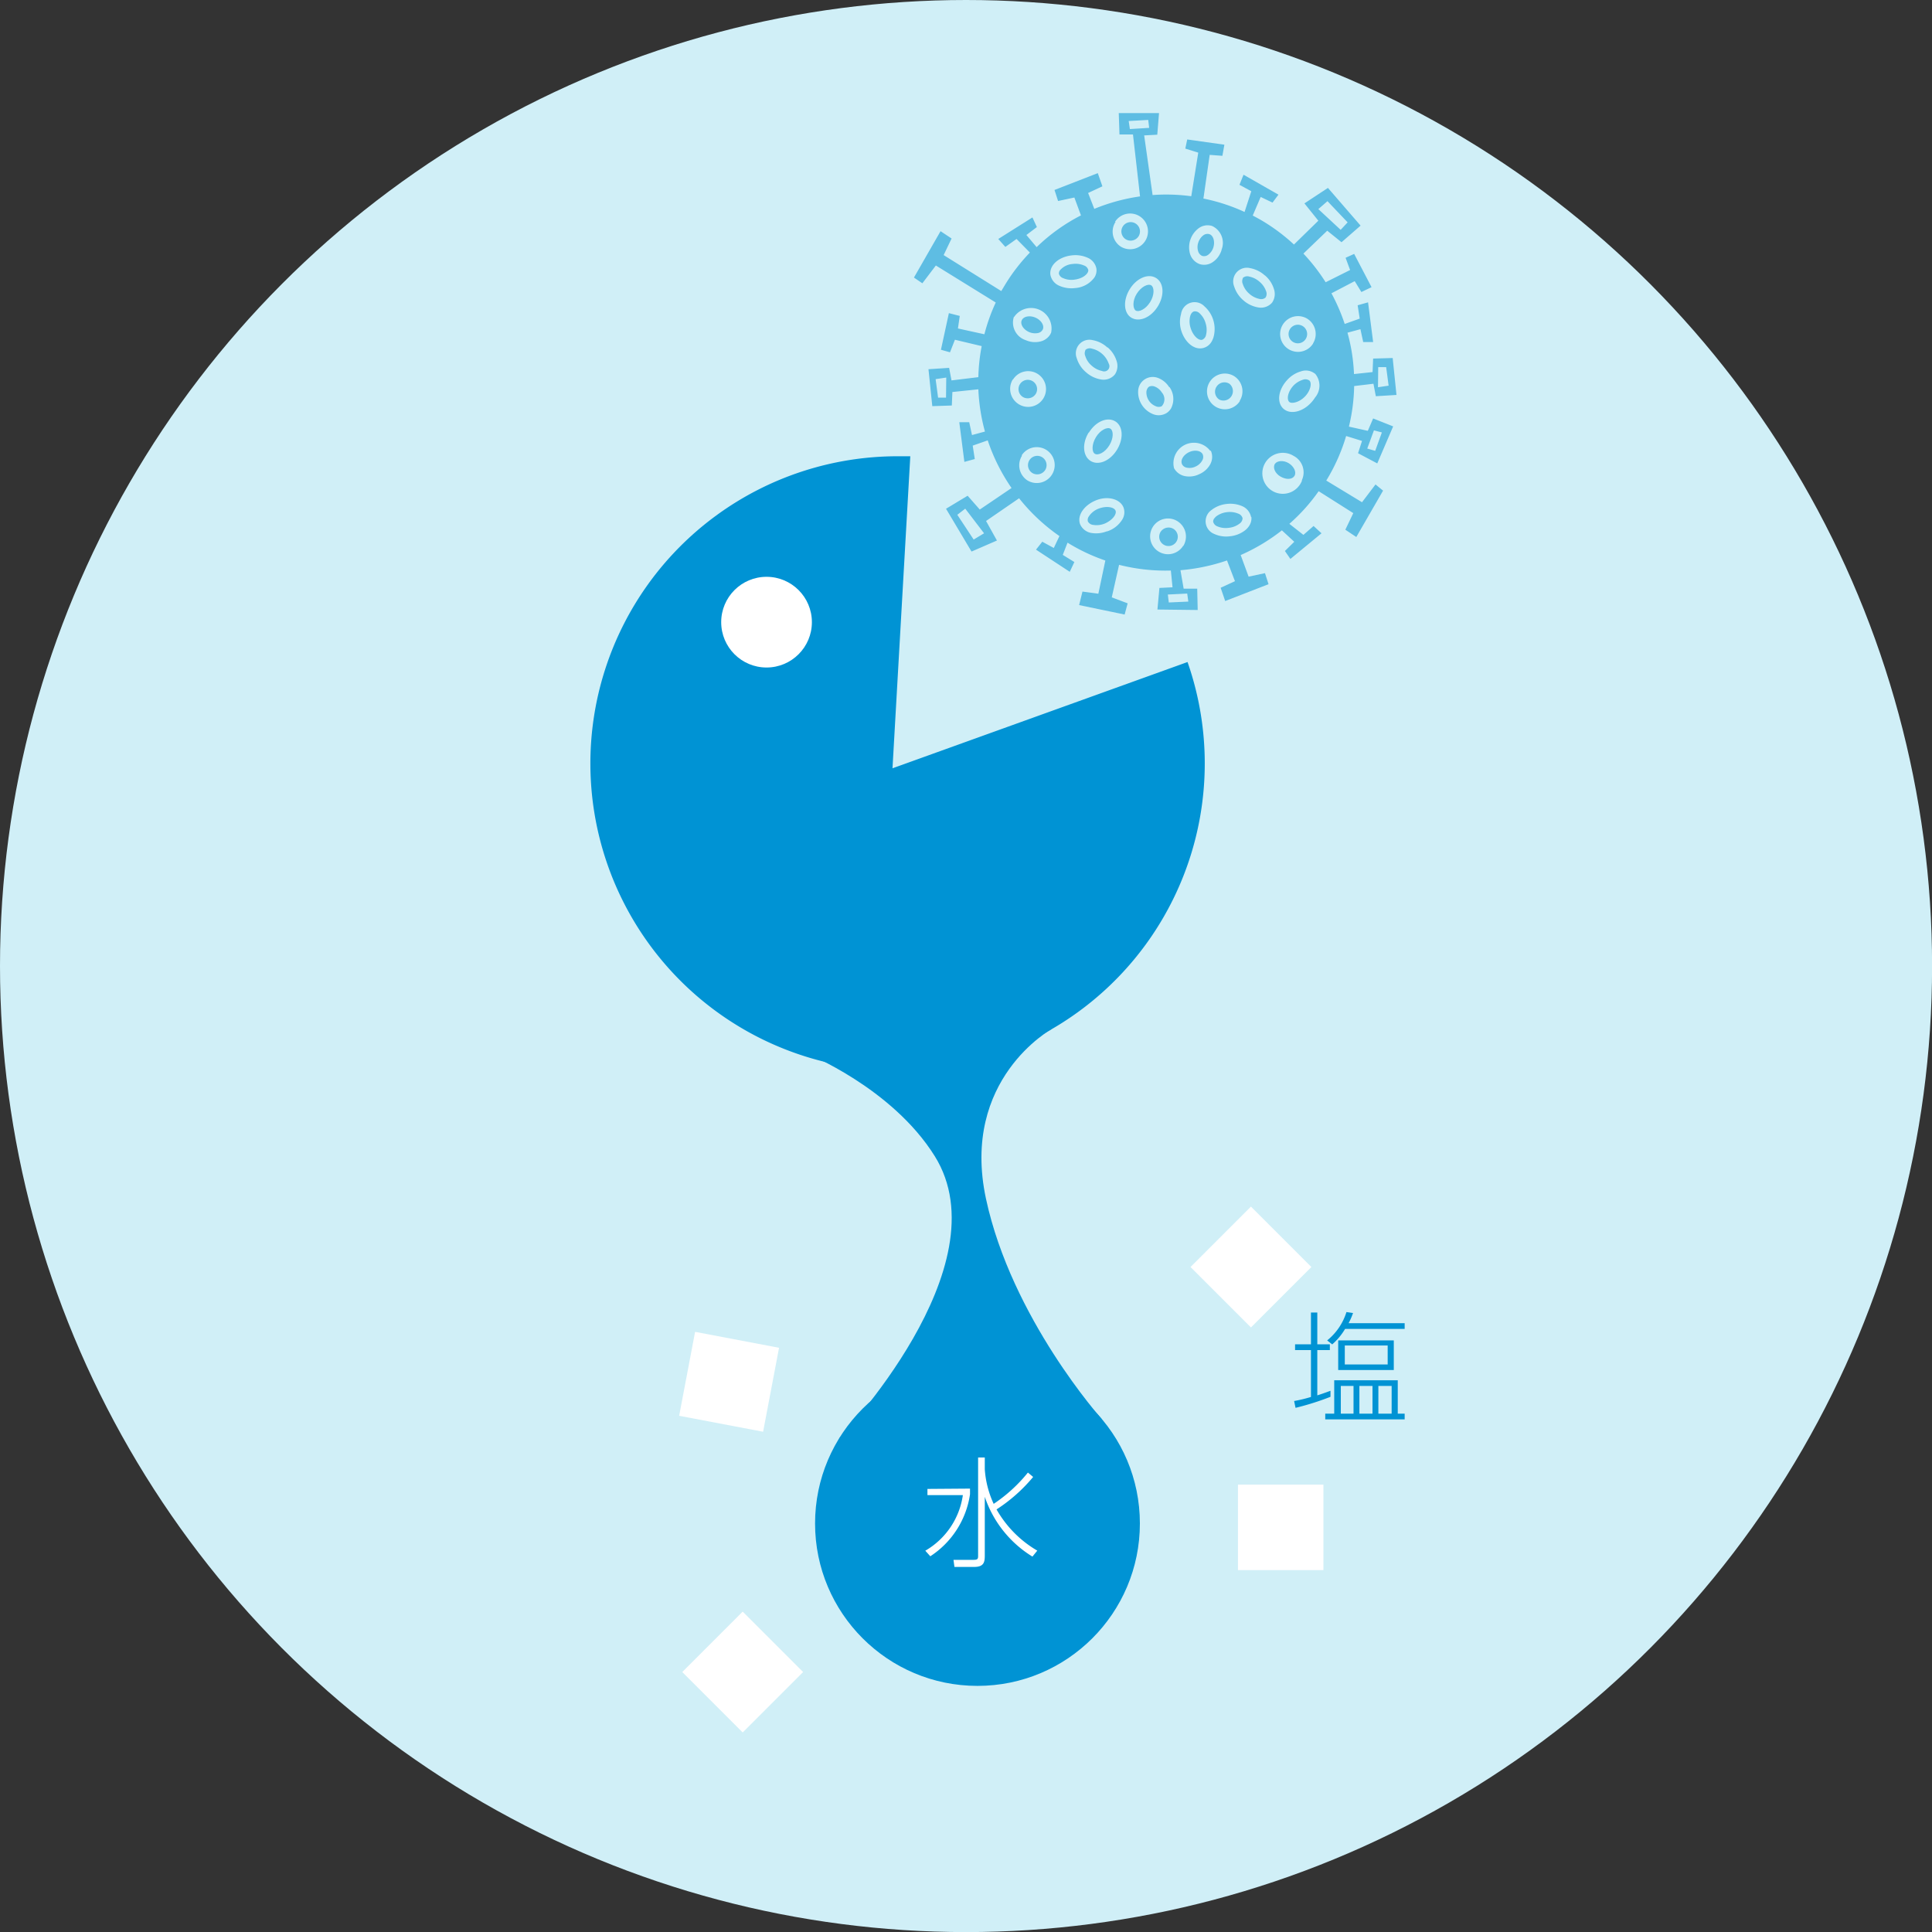 <svg xmlns="http://www.w3.org/2000/svg" viewBox="0 0 243.27 243.27"><rect x="0" y="0" width="243.27" height="243.27" fill="#333333" stroke="none"/><defs><style>.cls-1{fill:#d0eff7;}.cls-2{opacity:0.55;}.cls-3{fill:#0093d4;}.cls-4{fill:#fff;}</style></defs><g id="レイヤー_2" data-name="レイヤー 2"><g id="レイヤー_1-2" data-name="レイヤー 1"><circle class="cls-1" cx="121.64" cy="121.64" r="121.64"/><g class="cls-2"><path class="cls-3" d="M154.49,64.49a2.73,2.73,0,0,0-1.36.54,1.83,1.83,0,0,0-.27.3.62.62,0,0,0-.1.38.85.85,0,0,0,.53.57,2.69,2.69,0,0,0,1.44.18,2.65,2.65,0,0,0,1.35-.53.85.85,0,0,0,.38-.68h0a.83.83,0,0,0-.53-.57A2.8,2.8,0,0,0,154.49,64.49Z"/><path class="cls-3" d="M136.66,44.07l0,.06a.85.85,0,0,0,0,.71,2.57,2.57,0,0,0,.81,1.21,2.75,2.75,0,0,0,1.29.66.66.66,0,0,0,.84-.94,2.93,2.93,0,0,0-2.11-1.87A.84.84,0,0,0,136.66,44.07Z"/><path class="cls-3" d="M146.12,67a1.17,1.17,0,1,0,1.63-.41A1.2,1.2,0,0,0,146.12,67Z"/><path class="cls-3" d="M130.43,49.58a1.17,1.17,0,1,0-1.63.41A1.2,1.2,0,0,0,130.43,49.58Z"/><path class="cls-3" d="M130.72,41.93a.87.87,0,0,0,.59-.46c.21-.5-.22-1.17-.94-1.48s-1.51-.15-1.72.35.22,1.17.95,1.48A1.91,1.91,0,0,0,130.72,41.93Z"/><path class="cls-3" d="M139.68,56.08c.56-.91.53-1.86.14-2.1s-1.27.15-1.82,1.06-.54,1.86-.14,2.1S139.12,57,139.68,56.08Z"/><path class="cls-3" d="M143,39.1c.4.24,1.26-.16,1.82-1.06s.53-1.86.14-2.11-1.27.16-1.83,1.06S142.64,38.85,143,39.1Z"/><path class="cls-3" d="M150,39.49a1.64,1.64,0,0,0-.14.33,2.68,2.68,0,0,0,.05,1.45c.3,1,1,1.64,1.47,1.51a.83.83,0,0,0,.48-.61,2.71,2.71,0,0,0-.05-1.46,2.68,2.68,0,0,0-.74-1.24.82.82,0,0,0-.73-.26A.65.65,0,0,0,150,39.49Z"/><path class="cls-3" d="M144.7,48.68h0a.73.73,0,0,0-.21.22,1,1,0,0,0-.14.45,1.87,1.87,0,0,0,.31,1.09,1.85,1.85,0,0,0,.87.71.88.88,0,0,0,.75,0,1.3,1.3,0,0,0,0-1.75,1.82,1.82,0,0,0-.87-.72A.91.91,0,0,0,144.7,48.68Z"/><path class="cls-3" d="M135.3,35.21c1.06-.13,1.78-.75,1.73-1.22a.82.82,0,0,0-.53-.56,2.68,2.68,0,0,0-1.44-.19,2.3,2.3,0,0,0-1.63.84.7.7,0,0,0-.1.38.82.82,0,0,0,.53.56A2.6,2.6,0,0,0,135.3,35.21Z"/><path class="cls-3" d="M143.38,29.73a1.17,1.17,0,1,0-1.63.4A1.19,1.19,0,0,0,143.38,29.73Z"/><path class="cls-3" d="M149.71,56.94c-.7.34-1.11,1-.87,1.52a.84.84,0,0,0,.61.43,1.72,1.72,0,0,0,1.12-.16,1.76,1.76,0,0,0,.82-.77.85.85,0,0,0,.05-.75C151.21,56.73,150.42,56.6,149.71,56.94Z"/><path class="cls-3" d="M160.53,58.41c-.29.46,0,1.19.71,1.6s1.46.38,1.75-.08-.05-1.19-.71-1.6S160.81,58,160.53,58.41Z"/><path class="cls-3" d="M131.62,59.16a1.17,1.17,0,1,0-1.63.4A1.19,1.19,0,0,0,131.62,59.16Z"/><path class="cls-3" d="M153.18,48.69a1.17,1.17,0,0,0,.36,1.63,1.19,1.19,0,0,0,1.26-2A1.18,1.18,0,0,0,153.18,48.69Z"/><path class="cls-3" d="M162.86,48.56a3,3,0,0,0-.35.46c-.41.66-.45,1.33-.17,1.59s1.27.07,2-.71.86-1.73.51-2a.87.87,0,0,0-.77-.09A2.81,2.81,0,0,0,162.86,48.56Z"/><path class="cls-3" d="M162.41,41.47a1.17,1.17,0,1,0,1.62-.41A1.17,1.17,0,0,0,162.41,41.47Z"/><path class="cls-3" d="M140.47,64.31c-.16-.44-1.09-.65-2.09-.28a2.55,2.55,0,0,0-1.28,1,.74.74,0,0,0-.12.62.83.83,0,0,0,.64.44,2.76,2.76,0,0,0,1.45-.15C140.07,65.52,140.63,64.75,140.47,64.31Z"/><path class="cls-3" d="M164.25,25.61,166,27.79l-3.07,3a23.79,23.79,0,0,0-3.68-2.8c-.5-.31-1-.58-1.51-.85l1-2.34,1.49.71.75-1L156.58,22l-.51,1.27,1.49.81-.85,2.61A23.41,23.41,0,0,0,151.53,25l.79-5.5,1.6.12.25-1.4-4.68-.66-.24,1.15,1.63.51L150,24.71a23.35,23.35,0,0,0-4.87-.15l-1.06-7.51,1.65-.09.22-2.72h-5.07l.09,2.69h1.7l.89,7.8a24,24,0,0,0-5.76,1.57l-.78-2,1.8-.84-.58-1.66-5.45,2.12.45,1.39,2.05-.44.83,2.25a23.19,23.19,0,0,0-5.58,4l-1.29-1.53,1.32-1L130,27.38l-4.3,2.71.89,1,1.41-1,1.68,1.71a23.55,23.55,0,0,0-3,3.85q-.31.51-.6,1l-7.26-4.53,1-2.09-1.39-.92-3.35,5.84,1.06.72,1.7-2.24,7.54,4.66a23.38,23.38,0,0,0-1.43,4l-3.33-.73.23-1.58-1.37-.35-1,4.61,1.14.32.62-1.58,3.37.8a23.49,23.49,0,0,0-.42,3.91l-3.38.41-.3-1.58-2.6.17.48,4.65,2.46-.08.07-1.7,3.27-.34a23.88,23.88,0,0,0,.83,5.32l-1.63.44-.35-1.62-1.25,0,.64,5,1.31-.36-.26-1.69,1.89-.66a23.92,23.92,0,0,0,3,6l-4,2.71-1.53-1.74-2.72,1.64,3.21,5.39,3.2-1.39-1.37-2.46,4.16-2.86a23.78,23.78,0,0,0,5.08,4.76L132.69,69l-1.45-.79-.79,1L134.7,72l.58-1.23-1.46-.9.6-1.54h0a23.44,23.44,0,0,0,4.76,2.25l-.88,4.18-2-.27-.42,1.7,5.73,1.19.38-1.41-2-.75.92-4.1a23.68,23.68,0,0,0,6.52.72l.21,2.11-1.65.08-.25,2.72,5.07.06-.06-2.69-1.71,0-.4-2.32a24.36,24.36,0,0,0,5.86-1.23l1,2.61-1.8.83.57,1.67,5.46-2.12-.45-1.39-2.06.44-1-2.72a23.89,23.89,0,0,0,5.19-3.11l1.56,1.44-1.18,1.16.69,1,3.92-3.23-1-.92-1.28,1.12-1.77-1.39a23,23,0,0,0,3.69-4.11l4.36,2.76-1,2.09,1.38.92,3.37-5.84L173.2,61l-1.7,2.24L167,60.51a23.51,23.51,0,0,0,2.5-5.61l2,.62L171,57.07l2.42,1.28,2-4.66-2.52-1-.67,1.56-2.38-.53a23.39,23.39,0,0,0,.66-5.11l2.43-.29.3,1.57,2.6-.16-.48-4.65-2.46.07-.07,1.7-2.34.25a22.91,22.91,0,0,0-.82-5.21l1.63-.44.35,1.62,1.25,0-.64-5-1.31.37.26,1.68-1.89.67a23.93,23.93,0,0,0-1.67-3.86l2.93-1.53.84,1.37,1.28-.61-2.19-4.19-1.08.49L170,34l-3.08,1.54a23.59,23.59,0,0,0-2.8-3.61l3-2.88,1.8,1.45,2.4-2.09-4.11-4.75ZM142.12,15.24l2.46-.14.12,1-2.43.15Zm-23,34.83-1,0-.31-2.33,1.34-.2Zm4.79,17.08-1.31.79-2.06-3.12,1-.77Zm25.72,8.6-2.46.11-.12-1,2.44-.12Zm-21-18.39a2.26,2.26,0,1,1,.72,3.12A2.27,2.27,0,0,1,128.7,57.36Zm10.74,9.54a3.67,3.67,0,0,1-2.05.19A1.88,1.88,0,0,1,136,66c-.4-1.09.5-2.39,2-3s3.08-.16,3.48.93a1.75,1.75,0,0,1-.22,1.57A3.53,3.53,0,0,1,139.44,66.9Zm9.6,1.84a2.25,2.25,0,1,1-.72-3.12A2.28,2.28,0,0,1,149,68.74Zm24.57-22.51,1,0,.31,2.33-1.34.2Zm-33.14-18.3a2.25,2.25,0,1,1,.72,3.12A2.25,2.25,0,0,1,140.47,27.93ZM145.56,35c1,.61,1.09,2.19.22,3.59s-2.32,2-3.31,1.42-1.08-2.19-.22-3.59S144.57,34.4,145.56,35Zm6.17,3.64a3.77,3.77,0,0,1,1.07,1.76,3.81,3.81,0,0,1,0,2.06,2.64,2.64,0,0,1-.26.59,1.68,1.68,0,0,1-1,.76c-1.12.32-2.35-.66-2.82-2.24a3.72,3.72,0,0,1,0-2.06,1.72,1.72,0,0,1,3-.87Zm-19.47-4.06c-.14-1.15,1-2.22,2.66-2.42a3.79,3.79,0,0,1,2,.28,1.86,1.86,0,0,1,1.14,1.41,1.66,1.66,0,0,1-.25,1.08,3.29,3.29,0,0,1-2.41,1.34,3.8,3.8,0,0,1-2-.28A1.88,1.88,0,0,1,132.26,34.59Zm15,14.16a2.58,2.58,0,0,1,.18,2.71,1.78,1.78,0,0,1-.52.54,1.9,1.9,0,0,1-1.7.17,3,3,0,0,1-1.91-2.9,1.84,1.84,0,0,1,2.53-1.66A2.85,2.85,0,0,1,147.22,48.75Zm-7.79-5a3.67,3.67,0,0,1,1.13,1.72,1.93,1.93,0,0,1-.15,1.58,1,1,0,0,1-.15.2,1.85,1.85,0,0,1-1.73.53,3.76,3.76,0,0,1-1.85-.92,3.7,3.7,0,0,1-1.13-1.72,1.71,1.71,0,0,1,2-2.3A3.67,3.67,0,0,1,139.43,43.75Zm-11.77-3.84h0a2.58,2.58,0,0,1,4.65,2l-.12.23A2,2,0,0,1,131,43a2.88,2.88,0,0,1-1.82-.16A2.33,2.33,0,0,1,127.66,39.91Zm-.14,7.88a2.25,2.25,0,1,1,.72,3.12A2.27,2.27,0,0,1,127.52,47.79Zm9.56,6.68c.86-1.4,2.31-2,3.3-1.41s1.09,2.18.22,3.59-2.32,2-3.3,1.41S136.21,55.88,137.08,54.47Zm20.45,10.64a1.69,1.69,0,0,1-.26,1.08,2.21,2.21,0,0,1-.5.57,3.69,3.69,0,0,1-1.9.77,3.61,3.61,0,0,1-2-.28,1.72,1.72,0,0,1-.39-3,3.73,3.73,0,0,1,1.91-.78,3.8,3.8,0,0,1,2,.28A1.9,1.9,0,0,1,157.53,65.11Zm-5.11-8.36a1.93,1.93,0,0,1-.06,1.7l-.11.19A2.91,2.91,0,0,1,151,59.71a2.85,2.85,0,0,1-1.8.24,2,2,0,0,1-1.37-1h0a2.58,2.58,0,0,1,4.56-2.18Zm11.49,3.75a2.58,2.58,0,1,1-1.07-3.09A2.34,2.34,0,0,1,163.91,60.5Zm-7.82-10a2.25,2.25,0,1,1-.72-3.12A2.26,2.26,0,0,1,156.09,50.49ZM173,54.19l1,.26-.84,2.32-1-.29Zm-7.41-7.14a2.32,2.32,0,0,1,0,3,4.4,4.4,0,0,1-.47.62c-1.11,1.22-2.66,1.57-3.52.79s-.66-2.36.45-3.58a3.73,3.73,0,0,1,1.73-1.11A1.86,1.86,0,0,1,165.57,47.05Zm-.25-3.79a2.25,2.25,0,1,1-.72-3.12A2.27,2.27,0,0,1,165.32,43.26Zm-6.06-8.58a3.62,3.62,0,0,1,1.13,1.72,1.9,1.9,0,0,1-.15,1.57.8.8,0,0,1-.15.21,1.87,1.87,0,0,1-1.73.52,3.75,3.75,0,0,1-1.85-.91,3.8,3.8,0,0,1-1.13-1.72,1.72,1.72,0,0,1,2-2.31A3.78,3.78,0,0,1,159.26,34.68Zm-5.46-3.2a3.27,3.27,0,0,1-.31.68,2.68,2.68,0,0,1-.76.81,1.9,1.9,0,0,1-1.68.29,2,2,0,0,1-1.2-1.21,3,3,0,0,1,1.06-3.31,1.9,1.9,0,0,1,1.68-.29A2.34,2.34,0,0,1,153.8,31.48ZM169.69,28l-.88.94L166,26.33l1.15-1Z"/><path class="cls-3" d="M156.49,35h0l0,.06a.85.85,0,0,0,0,.71,2.67,2.67,0,0,0,.81,1.21,2.75,2.75,0,0,0,1.29.66.84.84,0,0,0,.76-.17.87.87,0,0,0,.08-.78,2.7,2.7,0,0,0-.82-1.2,2.75,2.75,0,0,0-1.29-.66A.84.84,0,0,0,156.49,35Z"/><path class="cls-3" d="M151.52,29.63a1.61,1.61,0,0,0-.44.49,1.69,1.69,0,0,0-.2.43,1.75,1.75,0,0,0,0,1.13.89.89,0,0,0,.51.55.86.86,0,0,0,.74-.15,1.85,1.85,0,0,0,.65-.92c.23-.75,0-1.52-.51-1.68A.87.87,0,0,0,151.52,29.63Z"/></g><path class="cls-3" d="M112.38,96.74l2.24-39.29c-.53,0-1.07,0-1.61,0a38.68,38.68,0,1,0,36.52,25.91Z"/><circle class="cls-4" cx="96.52" cy="78.34" r="5.71"/><circle class="cls-3" cx="123.08" cy="191.83" r="20.45"/><path class="cls-3" d="M132.45,129.56s-11.53,6.31-8.3,21.38,14.57,27.73,14.57,27.73l-15.64,13.16-17.39-10.76s20.73-21.56,12-35.51c-5.38-8.61-16.14-12.92-16.14-12.92l25.82-7.53Z"/><path class="cls-4" d="M122.14,187.44v.71a11.25,11.25,0,0,1-5,7.81l-.63-.7a9.67,9.67,0,0,0,4.73-7h-4.46v-.78ZM130,196a14.1,14.1,0,0,1-6-7.53v7.28c0,.81,0,1.55-1.32,1.55h-2.5l-.12-.89,2.53,0c.55,0,.57-.15.57-.54V183.52H124V185a12.32,12.32,0,0,0,1.12,4.36,19.28,19.28,0,0,0,4.31-3.94l.66.55a20.28,20.28,0,0,1-4.61,4.09,14,14,0,0,0,5.13,5.19Z"/><rect class="cls-4" x="152.13" y="154.16" width="10.76" height="10.76" transform="translate(158.95 -64.65) rotate(45)"/><rect class="cls-4" x="88.13" y="205.16" width="10.76" height="10.76" transform="translate(176.27 -4.46) rotate(45)"/><rect class="cls-4" x="86.42" y="168.61" width="10.76" height="10.76" transform="translate(34.07 -14.07) rotate(10.75)"/><rect class="cls-4" x="155.88" y="186.94" width="10.76" height="10.76"/><path class="cls-3" d="M167.53,175.88a33.91,33.91,0,0,1-4.4,1.39l-.18-.86a17.93,17.93,0,0,0,2.12-.51V170h-2v-.73h2v-4h.8v4h1.58V170h-1.58v5.7c.75-.24,1.25-.43,1.66-.58ZM176,178h.87v.72h-10V178H168V173.8H176Zm-8.89-9.22a7.41,7.41,0,0,0,2.43-3.57l.83.12a8.78,8.78,0,0,1-.56,1.28h7.06v.72h-7.5a8,8,0,0,1-1.62,1.95Zm8.39,3.73h-7v-3.73h7Zm-5.07,2h-1.6V178h1.6Zm4.3-5.09h-5.4v2.39h5.4Zm-1.91,5.09h-1.65V178h1.65Zm2.41,0h-1.67V178h1.67Z"/></g></g></svg>